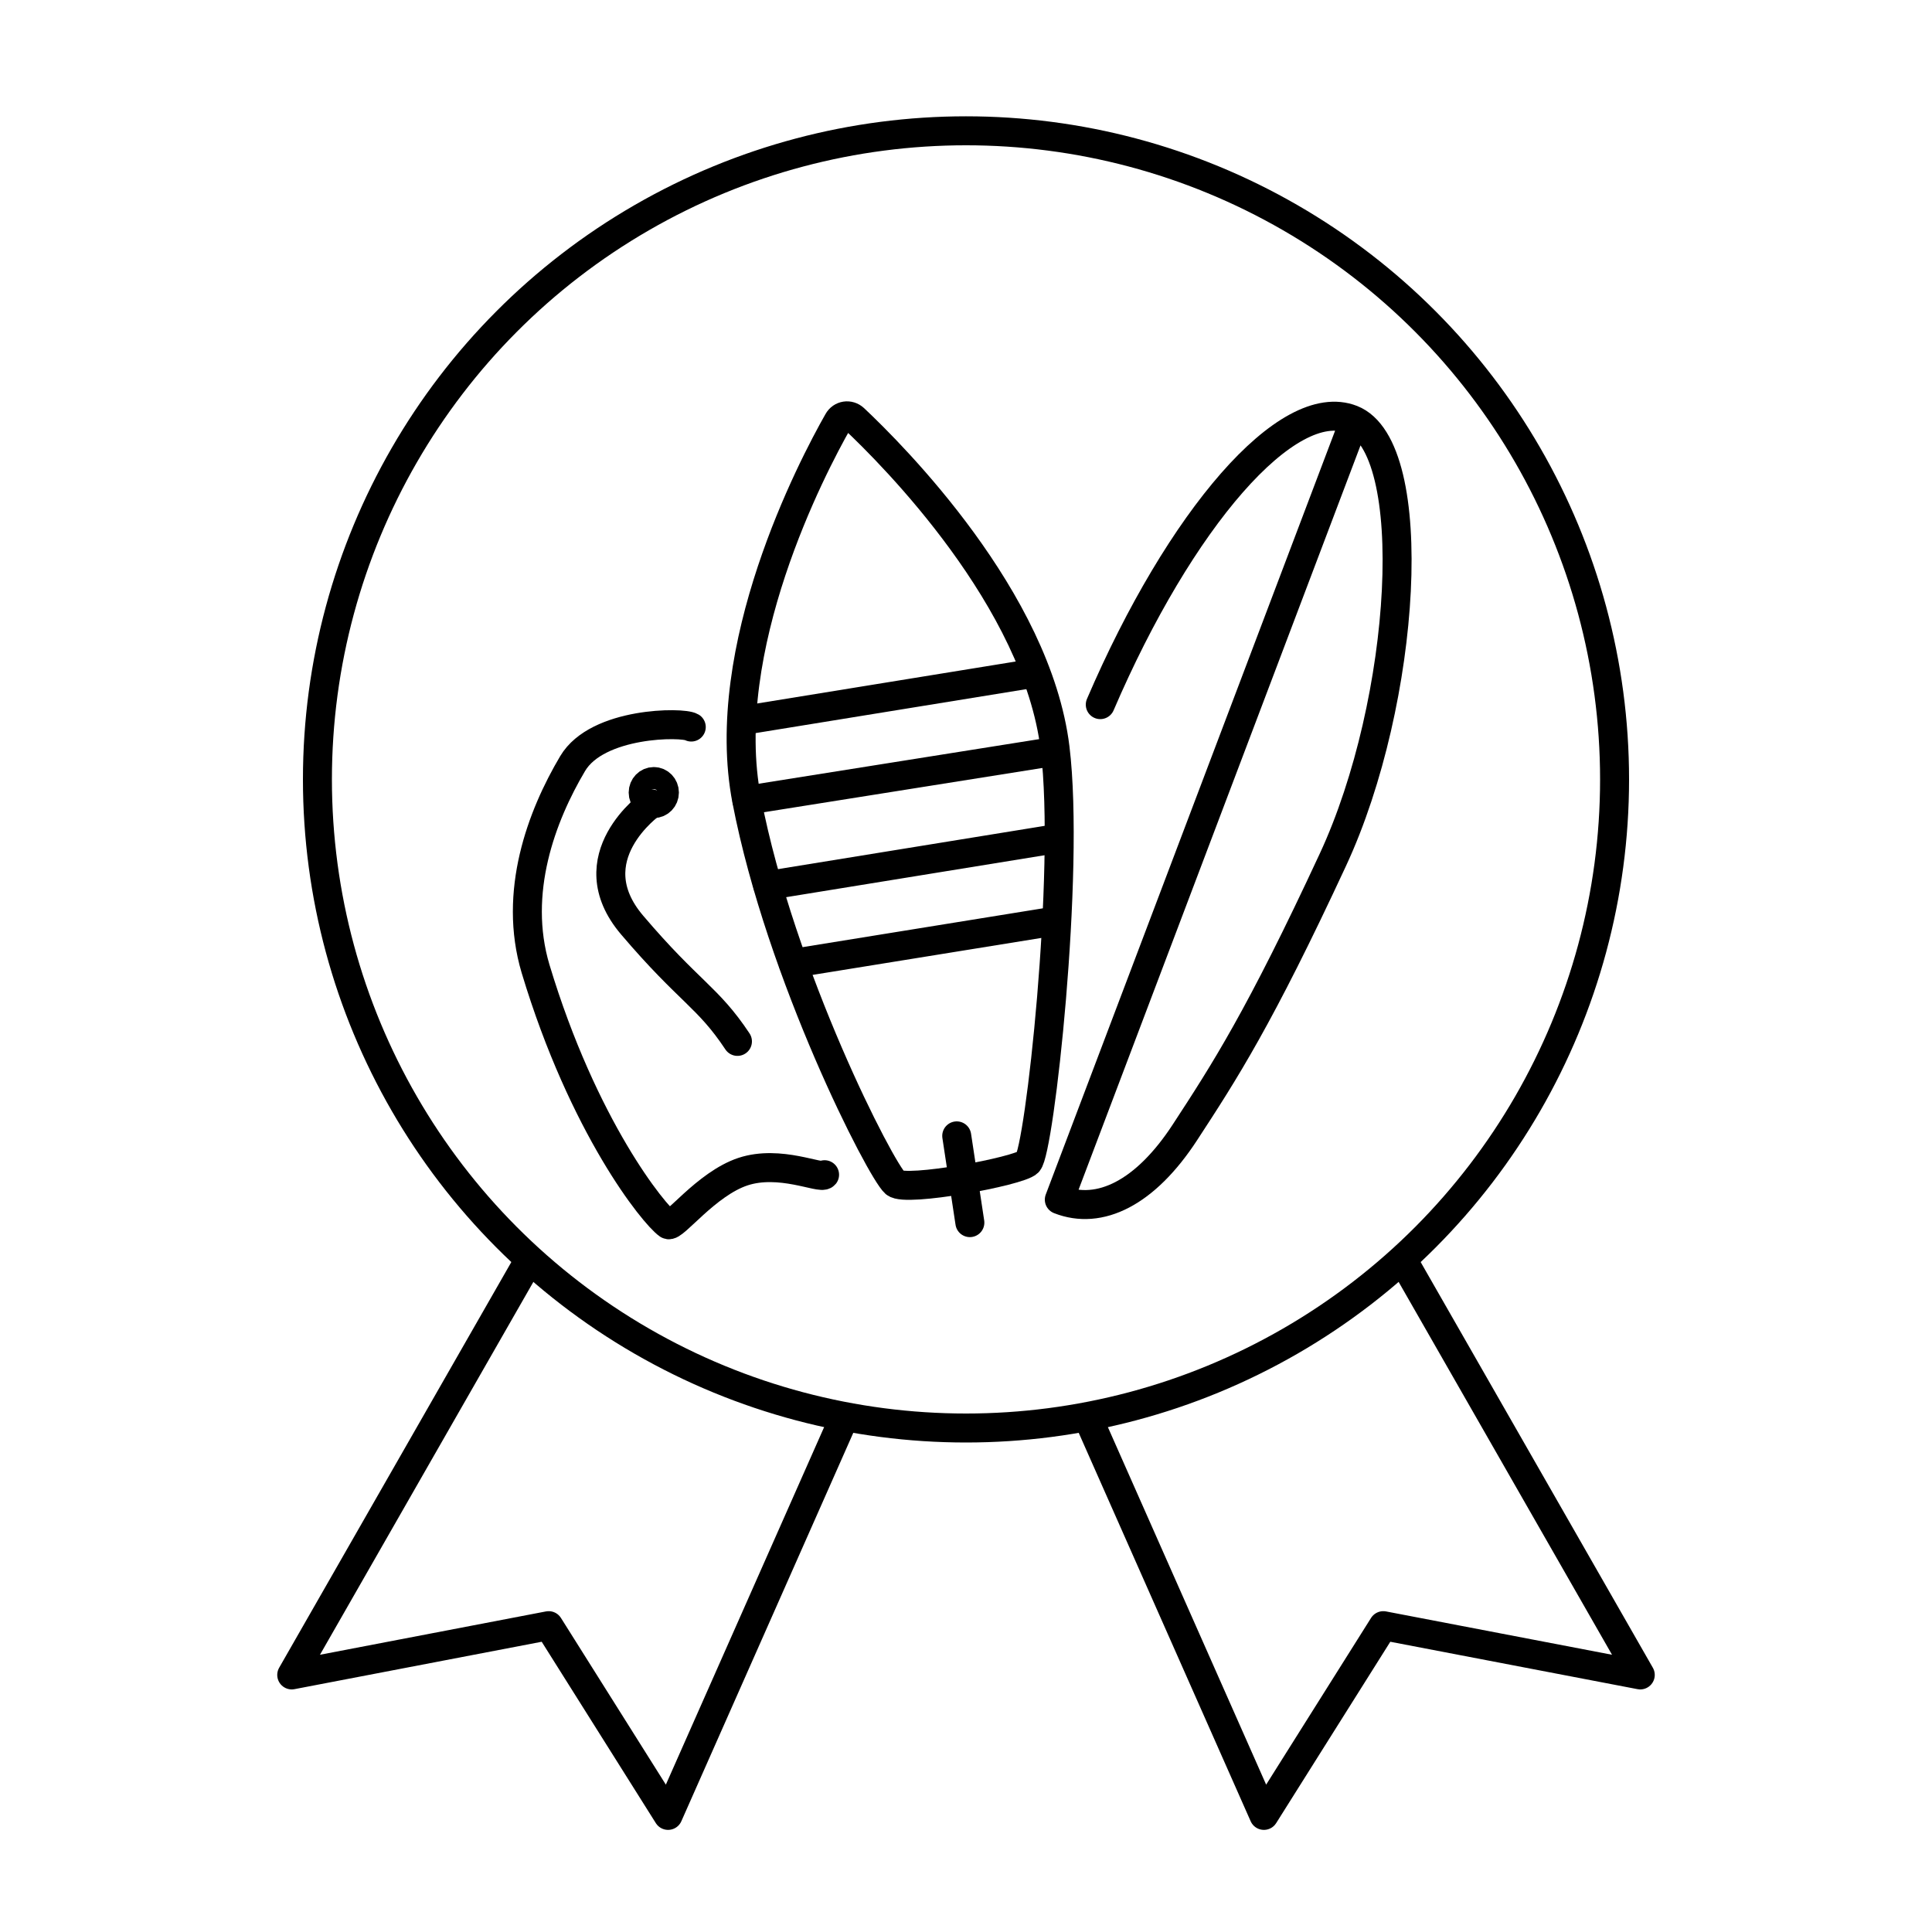 <?xml version="1.0" encoding="UTF-8"?><svg xmlns="http://www.w3.org/2000/svg" width="100" height="99.82" viewBox="0 0 100 99.82"><defs><style>.d,.e{fill:none;}.e{stroke:#000;stroke-linecap:round;stroke-linejoin:round;stroke-width:1.5px;}</style></defs><g id="a"/><g id="b"><g id="c"><g><rect class="d" width="100" height="99.82"/><polyline class="e" points="27.2 65.55 15.1 86.69 28.4 84.14 34.58 93.96 43.7 73.36"/><polyline class="e" points="72.8 65.55 84.9 86.69 71.6 84.14 65.42 93.96 56.3 73.36"/><circle class="e" cx="50" cy="40.34" r="33.57"/><rect class="d" x="25.98" y="17.01" width="49.28" height="49.2"/><path class="e" d="M44.21,21.67c-.26-.24-.66-.18-.83,.13-1.36,2.39-6.25,11.75-4.73,19.62,1.76,9.1,6.94,19.16,7.68,19.81,.55,.48,6.4-.6,6.88-1.07,.59-.57,2.19-14.96,1.4-21.44-.94-7.7-8.4-15.17-10.4-17.05Z"/><line class="e" x1="41.06" y1="49.86" x2="54.55" y2="47.68"/><line class="e" x1="39.74" y1="45.83" x2="54.71" y2="43.4"/><line class="e" x1="38.66" y1="41.42" x2="54.51" y2="38.9"/><line class="e" x1="38.39" y1="37.3" x2="53.42" y2="34.86"/><line class="e" x1="49.52" y1="58.79" x2="50.2" y2="63.28"/><path class="e" d="M56.95,36.47c4.13-9.62,9.7-16.07,13.02-14.76,3.64,1.43,2.83,14.59-.98,22.79-3.81,8.2-5.61,10.97-7.66,14.11s-4.41,4.3-6.5,3.48l15.1-39.86"/><path class="e" d="M35.78,37.63c-.44-.27-4.86-.27-6.14,1.89-1.61,2.71-3.1,6.67-1.92,10.62,2.47,8.2,6.12,12.72,6.86,13.24,.27,.2,1.97-2.11,3.88-2.74s4.02,.4,4.22,.16"/><ellipse class="e" cx="33.84" cy="41.02" rx=".55" ry=".57"/><path class="e" d="M33.71,41.6s-3.96,2.79-.99,6.28,3.91,3.7,5.45,6.02"/></g></g></g></svg>